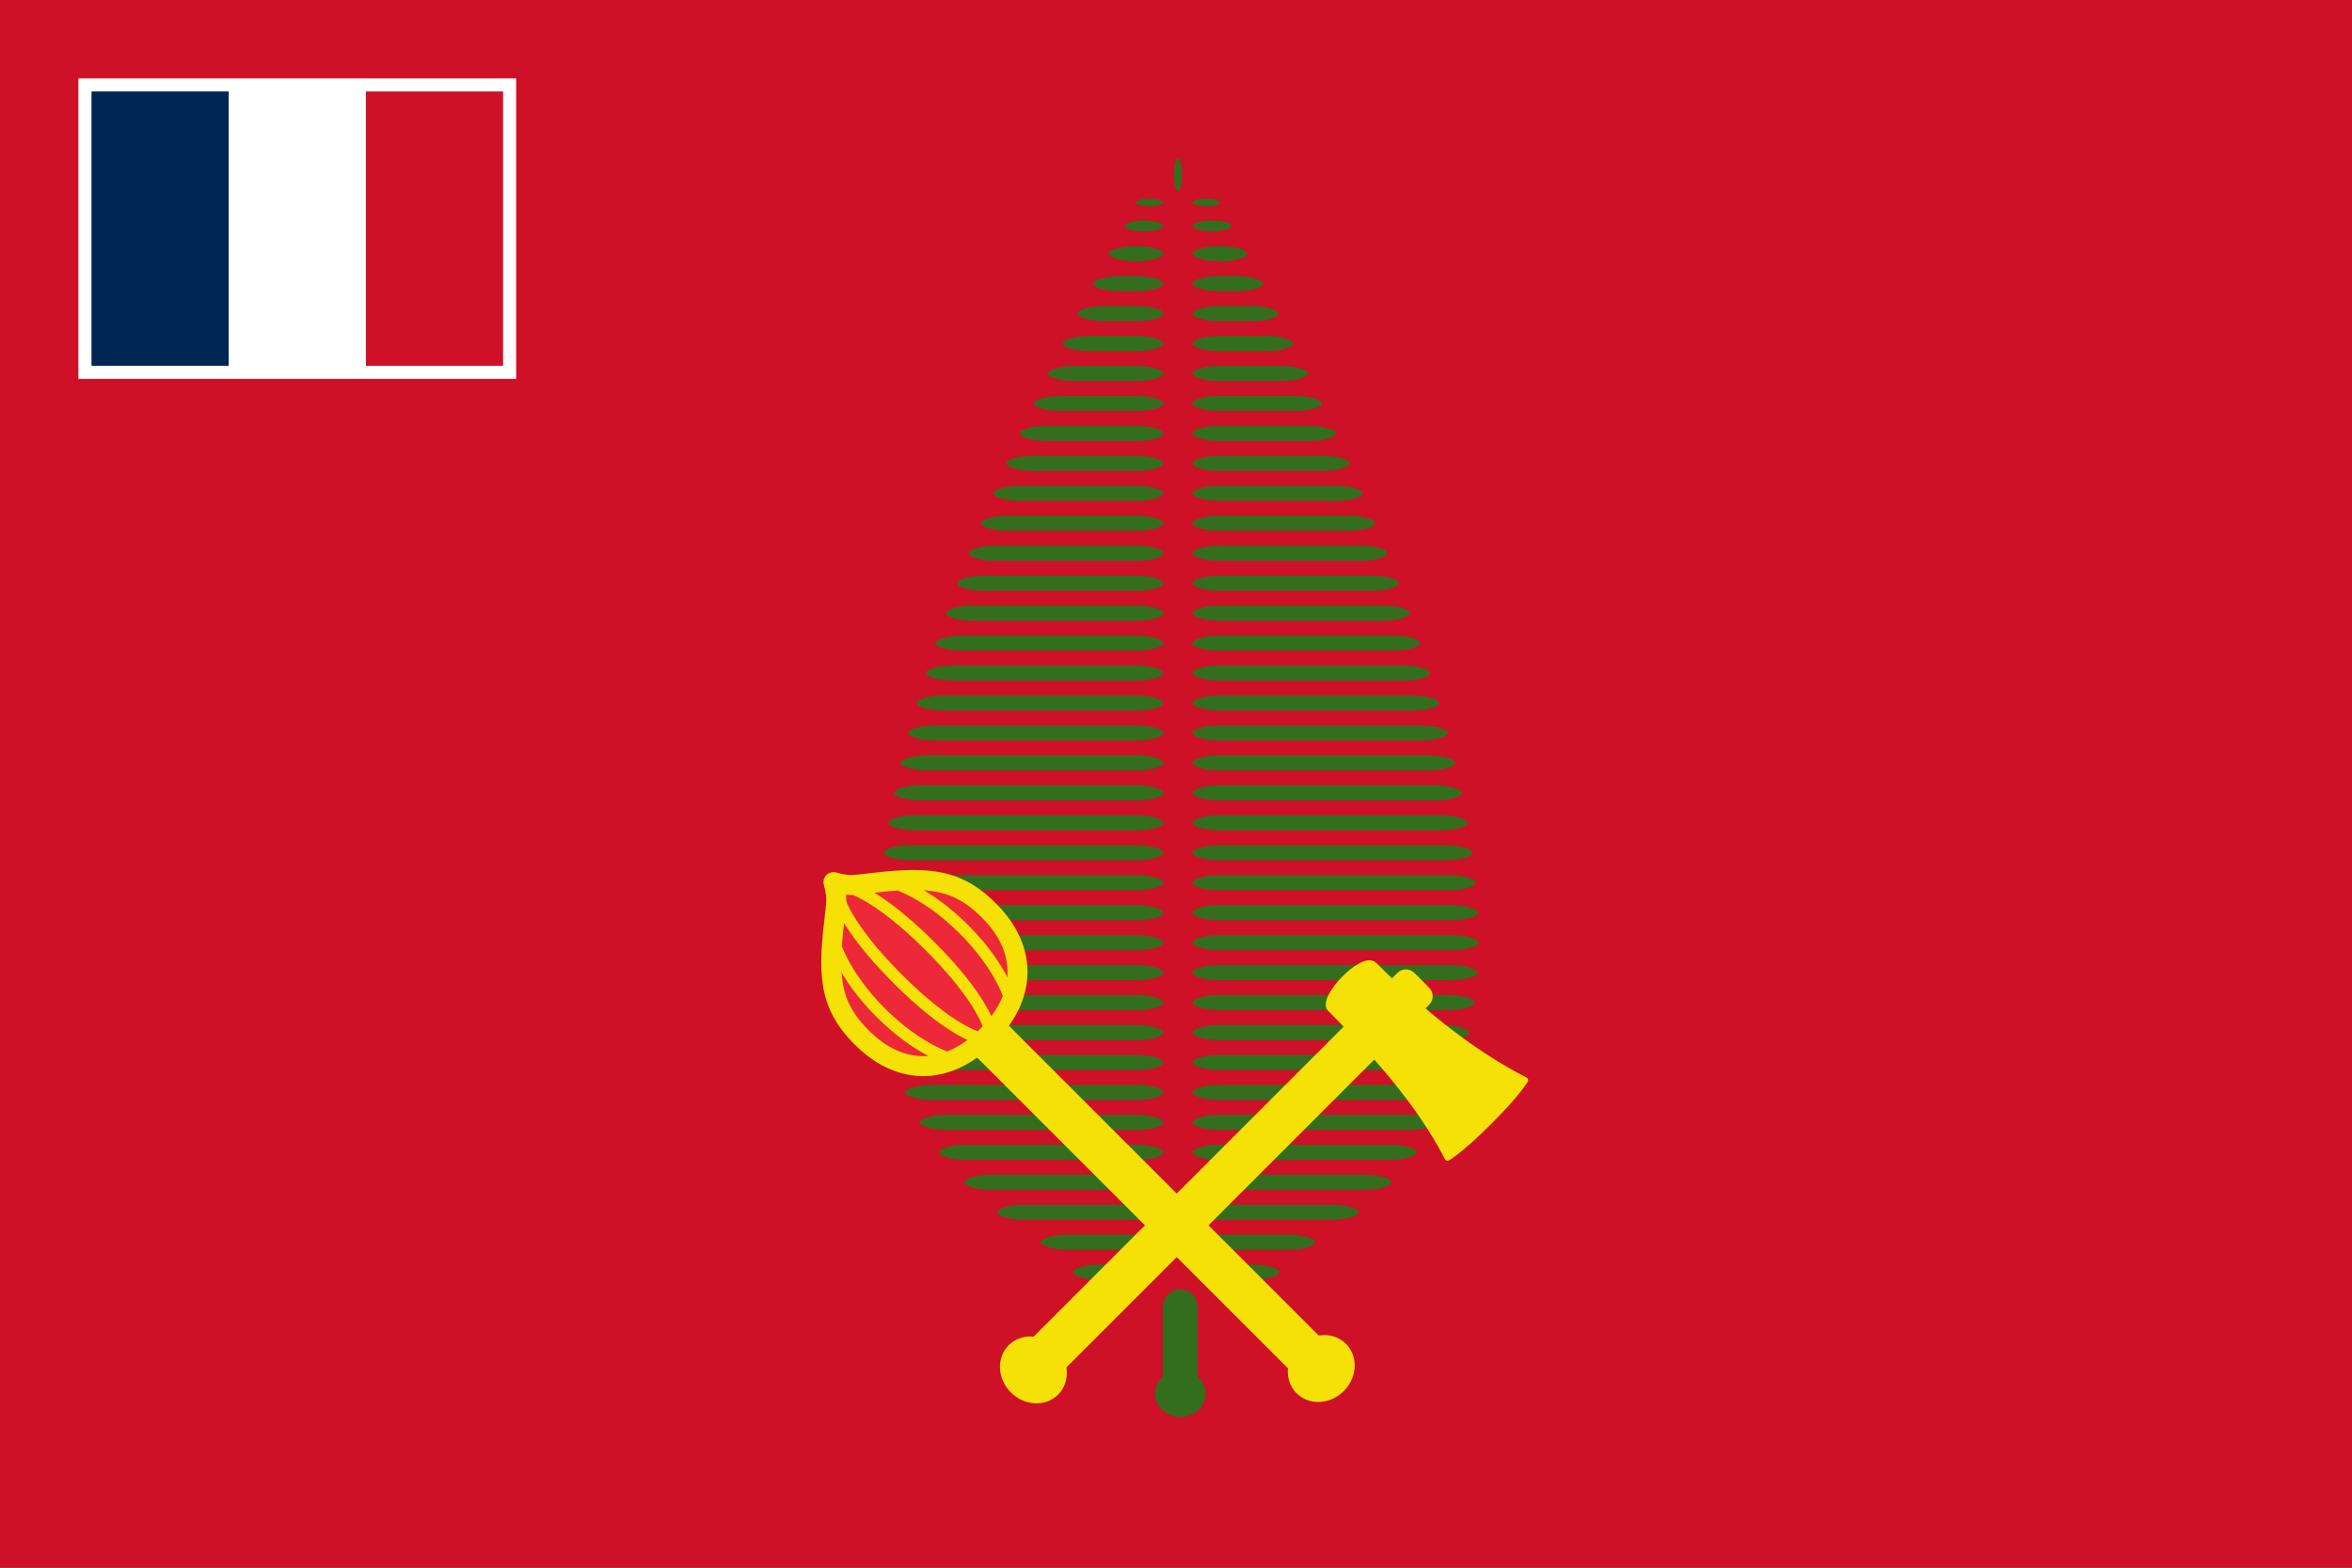 <?xml version="1.0" encoding="UTF-8" standalone="no"?><svg height="600" viewBox="0 0 150 100" width="900" xmlns="http://www.w3.org/2000/svg"><rect x="0" y="0" width="150" height="100" fill="#333333" stroke="none"/><g transform="matrix(1 0 0 1 -187.333 110.667)"><path d="m187.333-110.667h150v100h-150z" fill="#ce1126"/><g transform="matrix(2.5 0 0 2.5 22.125 -269.208)"><path d="m68.083 65.417h11.167v7.667h-11.167z" fill="#fff"/><path d="m71.917 65.75h3.5v7h-3.5z" fill="#fff"/><path d="m68.417 65.75h3.5l0 7h-3.5z" fill="#002654"/><path d="m75.417 65.75h3.5v7h-3.5z" fill="#ce1126"/></g></g><g fill="#326e1e" transform="matrix(2.765 0 0 2.765 0 -176.498)"><path d="m28.085 92.317c-.247 0-.583.077-.583.173 0 .095.336.173.583.173l1.669 0c.247 0.0.583-.077.583-.173 0-.095-.336-.173-.583-.173z"/><path d="m28.085 91.626c-.247 0-.583.077-.583.173 0 .095.336.173.583.173l2.671 0c.247 0.0.583-.077.583-.173 0-.095-.336-.173-.583-.173z"/><path d="m28.085 90.935c-.247 0-.583.077-.583.173s.336.173.583.173l3.43 0c.247 0.0.583-.077.583-.173 0-.095-.336-.173-.583-.173z"/><path d="m28.085 90.244c-.247 0-.583.077-.583.173s.336.173.583.173l4.01 0c.247 0.0.583-.077.583-.173 0-.095-.336-.173-.583-.173z"/><path d="m28.085 89.553c-.247 0-.583.077-.583.173 0 .095.336.173.583.173l4.457 0c.247 0.0.583-.077.583-.173 0-.095-.336-.173-.583-.173z"/><path d="m28.085 88.862c-.247 0-.583.077-.583.173 0 .095.336.173.583.173l4.794 0c.247 0.0.583-.077.583-.173 0-.095-.336-.173-.583-.173z"/><path d="m28.085 88.171c-.247 0-.583.077-.583.173 0 .095.336.173.583.173l5.046 0c.247 0.0.583-.077.583-.173 0-.095-.336-.173-.583-.173z"/><path d="m28.085 87.48c-.247 0-.583.077-.583.173s.336.173.583.173l5.226 0c.247 0.0.583-.077.583-.173 0-.095-.336-.173-.583-.173z"/><path d="m28.085 86.789c-.247 0-.583.077-.583.173s.336.173.583.173l5.346 0c.247 0.0.583-.077.583-.173 0-.095-.336-.173-.583-.173z"/><path d="m28.085 86.098c-.247 0-.583.077-.583.173 0 .095.336.173.583.173l5.411 0c.247 0.0.583-.077.583-.173 0-.095-.336-.173-.583-.173z"/><path d="m28.085 85.407c-.247 0-.583.077-.583.173 0 .095.336.173.583.173l5.437 0c.247 0.0.583-.077.583-.173 0-.095-.336-.173-.583-.173z"/><path d="m28.085 84.716c-.247 0-.583.077-.583.173 0 .095.336.173.583.173l5.422 0c.247 0.0.583-.077.583-.173 0-.095-.336-.173-.583-.173z"/><path d="m28.085 84.024c-.247 0-.583.077-.583.173s.336.173.583.173l5.372 0c.247 0.0.583-.077.583-.173 0-.095-.336-.173-.583-.173z"/><path d="m28.085 83.333c-.247 0-.583.077-.583.173 0 .095.336.173.583.173l5.293 0c.247 0.0.583-.077.583-.173 0-.095-.336-.173-.583-.173z"/><path d="m28.085 82.642c-.247 0-.583.077-.583.173 0 .095.336.173.583.173l5.185 0c.247 0.0.583-.077.583-.173 0-.095-.336-.173-.583-.173z"/><path d="m28.085 81.951c-.247 0-.583.077-.583.173 0 .095.336.173.583.173l5.052 0c.247 0.0.583-.077.583-.173 0-.095-.336-.173-.583-.173z"/><path d="m28.085 81.26c-.247 0-.583.077-.583.173 0 .095.336.173.583.173l4.899 0c.247 0.0.583-.077.583-.173 0-.095-.336-.173-.583-.173z"/><path d="m28.085 80.569c-.247 0-.583.077-.583.173s.336.173.583.173l4.723 0c.247 0.0.583-.077.583-.173 0-.095-.336-.173-.583-.173z"/><path d="m28.085 79.878c-.247 0-.583.077-.583.173s.336.173.583.173l4.531 0c.247 0.0.583-.077.583-.173 0-.095-.336-.173-.583-.173z"/><path d="m28.085 79.187c-.247 0-.583.077-.583.173 0 .095.336.173.583.173l4.319 0c.247 0.0.583-.077.583-.173 0-.095-.336-.173-.583-.173z"/><path d="m28.085 78.496c-.247 0-.583.077-.583.173 0 .095.336.173.583.173l4.092 0c.247 0.0.583-.077.583-.173 0-.095-.336-.173-.583-.173z"/><path d="m28.085 77.805c-.247 0-.583.077-.583.173 0 .095.336.173.583.173l3.852 0c.247 0.0.583-.077.583-.173 0-.095-.336-.173-.583-.173z"/><path d="m28.085 77.114c-.247 0-.583.077-.583.173s.336.173.583.173l3.597 0c.247 0.0.583-.077.583-.173 0-.095-.336-.173-.583-.173z"/><path d="m28.085 76.423c-.247 0-.583.077-.583.173s.336.173.583.173l3.331 0c.247 0.0.583-.077.583-.173 0-.095-.336-.173-.583-.173z"/><path d="m28.085 75.731c-.247 0-.583.077-.583.173 0 .095.336.173.583.173l3.05 0c.247 0.0.583-.077.583-.173 0-.095-.336-.173-.583-.173z"/><path d="m28.085 75.04c-.247 0-.583.077-.583.173 0 .095.336.173.583.173l2.76 0c.247 0.0.583-.077.583-.173 0-.095-.336-.173-.583-.173z"/><path d="m28.085 74.349c-.247 0-.583.077-.583.173 0 .095.336.173.583.173l2.459 0c.247 0.0.583-.077.583-.173 0-.095-.336-.173-.583-.173z"/><path d="m28.085 73.658c-.247 0-.583.077-.583.173s.336.173.583.173l2.149 0c.247 0.0.583-.077.583-.173 0-.095-.336-.173-.583-.173z"/><path d="m28.085 72.967c-.247 0-.583.077-.583.173s.336.173.583.173l1.828 0c.247 0.0.583-.077.583-.173 0-.095-.336-.173-.583-.173z"/><path d="m28.085 72.276c-.247 0-.583.077-.583.173 0 .095.336.173.583.173l1.5 0c.247 0.0.583-.077.583-.173 0-.095-.336-.173-.583-.173z"/><path d="m28.085 71.585c-.247 0-.583.077-.583.173 0 .095.336.173.583.173l1.162 0c.247 0.0.583-.077.583-.173 0-.095-.336-.173-.583-.173z"/><path d="m28.085 70.894c-.247 0-.583.077-.583.173 0 .095.336.173.583.173l.818 0c.247 0.0.583-.077.583-.173 0-.095-.336-.173-.583-.173z"/><path d="m28.085 70.203c-.247 0-.583.077-.583.173s.336.173.583.173l.465 0c.247 0.0.583-.077.583-.173 0-.095-.336-.173-.583-.173z"/><path d="m28.085 69.512c-.247 0-.583.077-.583.173s.336.173.583.173l.104 0c.247 0.0.583-.077.583-.173 0-.095-.336-.173-.583-.173z"/><path d="m27.917 68.921c-.175 0-.414.055-.414.123 0 .068.239.123.414.123l.074 0c.175 0.0.414-.055.414-.123 0-.068-.239-.123-.414-.123z"/><path d="m27.798 68.415c-.125 0-.296.039-.296.088 0 .048.171.088.296.088l.053 0c.125 0.0.296-.039.296-.088s-.171-.088-.296-.088z"/><path d="m27.258 67.781c0-.125-.039-.296-.088-.296-.049 0-.088.171-.088.296l-0.0.168c0 .125.039.296.088.296s.088-.171.088-.296z"/><path d="m26.254 92.317c.247 0.0.583.077.583.173 0 .095-.336.173-.583.173l-1.669 0c-.247 0-.583-.077-.583-.173 0-.095.336-.173.583-.173z"/><path d="m26.254 91.626c.247 0.0.583.077.583.173 0 .095-.336.173-.583.173l-2.671 0c-.247 0-.583-.077-.583-.173 0-.095.336-.173.583-.173z"/><path d="m26.254 90.935c.247 0.0.583.077.583.173s-.336.173-.583.173l-3.43 0c-.247 0-.583-.077-.583-.173 0-.095.336-.173.583-.173z"/><path d="m26.254 90.244c.247 0.0.583.077.583.173s-.336.173-.583.173l-4.01 0c-.247 0-.583-.077-.583-.173 0-.095.336-.173.583-.173z"/><path d="m26.254 89.553c.247 0.0.583.077.583.173 0 .095-.336.173-.583.173l-4.457 0c-.247 0-.583-.077-.583-.173 0-.095.336-.173.583-.173z"/><path d="m26.254 88.862c.247 0.0.583.077.583.173 0 .095-.336.173-.583.173l-4.794 0c-.247 0-.583-.077-.583-.173 0-.095.336-.173.583-.173z"/><path d="m26.254 88.171c.247 0.0.583.077.583.173 0 .095-.336.173-.583.173l-5.046 0c-.247 0-.583-.077-.583-.173 0-.095.336-.173.583-.173z"/><path d="m26.254 87.48c.247 0.0.583.077.583.173s-.336.173-.583.173l-5.226 0c-.247 0-.583-.077-.583-.173 0-.095.336-.173.583-.173z"/><path d="m26.254 86.789c.247 0.0.583.077.583.173s-.336.173-.583.173l-5.346 0c-.247 0-.583-.077-.583-.173 0-.095.336-.173.583-.173z"/><path d="m26.254 86.098c.247 0.0.583.077.583.173 0 .095-.336.173-.583.173l-5.411 0c-.247 0-.583-.077-.583-.173 0-.095.336-.173.583-.173z"/><path d="m26.254 85.407c.247 0.0.583.077.583.173 0 .095-.336.173-.583.173l-5.437 0c-.247 0-.583-.077-.583-.173 0-.095.336-.173.583-.173z"/><path d="m26.254 84.716c.247 0.0.583.077.583.173 0 .095-.336.173-.583.173l-5.422 0c-.247 0-.583-.077-.583-.173 0-.095.336-.173.583-.173z"/><path d="m26.254 84.024c.247 0.0.583.077.583.173s-.336.173-.583.173l-5.372 0c-.247 0-.583-.077-.583-.173 0-.095.336-.173.583-.173z"/><path d="m26.254 83.333c.247 0.0.583.077.583.173 0 .095-.336.173-.583.173l-5.293 0c-.247 0-.583-.077-.583-.173 0-.095.336-.173.583-.173z"/><path d="m26.254 82.642c.247 0.0.583.077.583.173 0 .095-.336.173-.583.173l-5.185 0c-.247 0-.583-.077-.583-.173 0-.095.336-.173.583-.173z"/><path d="m26.254 81.951c.247 0.0.583.077.583.173 0 .095-.336.173-.583.173l-5.052 0c-.247 0-.583-.077-.583-.173 0-.095.336-.173.583-.173z"/><path d="m26.254 81.26c.247 0.0.583.077.583.173 0 .095-.336.173-.583.173l-4.899 0c-.247 0-.583-.077-.583-.173 0-.095.336-.173.583-.173z"/><path d="m26.254 80.569c.247 0.0.583.077.583.173s-.336.173-.583.173l-4.723 0c-.247 0-.583-.077-.583-.173 0-.095.336-.173.583-.173z"/><path d="m26.254 79.878c.247 0.0.583.077.583.173s-.336.173-.583.173l-4.531 0c-.247 0-.583-.077-.583-.173 0-.095.336-.173.583-.173z"/><path d="m26.254 79.187c.247 0.0.583.077.583.173 0 .095-.336.173-.583.173l-4.319 0c-.247 0-.583-.077-.583-.173 0-.095.336-.173.583-.173z"/><path d="m26.254 78.496c.247 0.0.583.077.583.173 0 .095-.336.173-.583.173l-4.092 0c-.247 0-.583-.077-.583-.173 0-.095.336-.173.583-.173z"/><path d="m26.254 77.805c.247 0.0.583.077.583.173 0 .095-.336.173-.583.173l-3.852 0c-.247 0-.583-.077-.583-.173 0-.095.336-.173.583-.173z"/><path d="m26.254 77.114c.247 0.0.583.077.583.173s-.336.173-.583.173l-3.597 0c-.247 0-.583-.077-.583-.173 0-.095.336-.173.583-.173z"/><path d="m26.254 76.423c.247 0.0.583.077.583.173s-.336.173-.583.173l-3.331 0c-.247 0-.583-.077-.583-.173 0-.095.336-.173.583-.173z"/><path d="m26.254 75.731c.247 0.0.583.077.583.173 0 .095-.336.173-.583.173l-3.05 0c-.247 0-.583-.077-.583-.173 0-.095.336-.173.583-.173z"/><path d="m26.254 75.04c.247 0.0.583.077.583.173 0 .095-.336.173-.583.173l-2.76 0c-.247 0-.583-.077-.583-.173 0-.095.336-.173.583-.173z"/><path d="m26.254 74.349c.247 0.0.583.077.583.173 0 .095-.336.173-.583.173l-2.459 0c-.247 0-.583-.077-.583-.173 0-.095.336-.173.583-.173z"/><path d="m26.254 73.658c.247 0.0.583.077.583.173s-.336.173-.583.173l-2.149 0c-.247 0-.583-.077-.583-.173 0-.095.336-.173.583-.173z"/><path d="m26.254 72.967c.247 0.0.583.077.583.173s-.336.173-.583.173l-1.828 0c-.247 0-.583-.077-.583-.173 0-.095.336-.173.583-.173z"/><path d="m26.254 72.276c.247 0.0.583.077.583.173 0 .095-.336.173-.583.173l-1.5 0c-.247 0-.583-.077-.583-.173 0-.095.336-.173.583-.173z"/><path d="m26.254 71.585c.247 0.0.583.077.583.173 0 .095-.336.173-.583.173l-1.162 0c-.247 0-.583-.077-.583-.173 0-.095.336-.173.583-.173z"/><path d="m26.254 70.894c.247 0.0.583.077.583.173 0 .095-.336.173-.583.173l-.818 0c-.247 0-.583-.077-.583-.173 0-.095.336-.173.583-.173z"/><path d="m26.254 70.203c.247 0.0.583.077.583.173s-.336.173-.583.173l-.465 0c-.247 0-.583-.077-.583-.173 0-.095.336-.173.583-.173z"/><path d="m26.254 69.512c.247 0.0.583.077.583.173s-.336.173-.583.173l-.104 0c-.247 0-.583-.077-.583-.173 0-.095.336-.173.583-.173z"/><path d="m26.423 68.921c.175 0 .414.055.414.123 0 .068-.239.123-.414.123l-.074 0c-.175 0-.414-.055-.414-.123 0-.068.239-.123.414-.123z"/><path d="m26.542 68.415c.125 0 .296.039.296.088 0 .048-.171.088-.296.088l-.053 0c-.125 0-.296-.039-.296-.088s.171-.088.296-.088z"/><path d="m163.031 560.344c-1.325 0-2.406 1.05-2.406 2.375v9.719c-.681.584-1.094 1.392-1.094 2.312 0 1.767 1.567 3.219 3.5 3.219 1.933 0 3.5-1.451 3.5-3.219 0-.921-.444-1.729-1.125-2.312v-9.719c0-1.325-1.05-2.375-2.375-2.375z" transform="scale(.167)"/><path d="m26.165 93.008c.247 0.0.583.077.583.173 0 .095-.336.173-.583.173l-.836 0c-.247 0-.583-.077-.583-.173 0-.095.336-.173.583-.173z"/><path d="m28.085 93.008c-.247 0-.583.077-.583.173 0 .095.336.173.583.173l.836 0c.247 0.0.583-.077.583-.173 0-.095-.336-.173-.583-.173z"/></g><g fill="#f5e105" transform="matrix(2.702 2.702 -2.702 2.702 -630.062 -782.724)"><path d="m289.61 23.042h.348c.111 0 .201.09.201.201v9.098c0 .111-.09.201-.201.201h-.348c-.111 0-.201-.09-.201-.201v-9.098c0-.111.09-.201.201-.201z"/><path d="m1742.134 194.651c0 1.367-1.484 2.475-3.315 2.475s-3.314-1.108-3.314-2.475c0-1.367 1.484-2.475 3.314-2.475s3.315 1.108 3.315 2.475z" transform="matrix(.176 0 0 .215 -16.233 -9.626)"/><path d="m292.183 23c-.945.306-2.037.423-3.142.423-.264 0-.242 1.036 0 1.036.987-.001 2.138.052 3.142.374 0 0 .067-.226.067-.917-0-.691-.067-.917-.067-.917z" stroke="#f5e105" stroke-linejoin="round" stroke-width=".098"/></g><g fill="#f5e105" transform="matrix(2.702 2.702 -2.702 2.702 -655.94 -801.397)"><path d="m-27.667 293.425h.348c.111 0 .201.09.201.201v7.914c0 .111-.09.201-.201.201h-.348c-.111 0-.201-.09-.201-.201v-7.914c0-.111.09-.201.201-.201z" transform="rotate(-90)"/><path d="m1742.134 194.651c0 1.367-1.484 2.475-3.315 2.475s-3.314-1.108-3.314-2.475c0-1.367 1.484-2.475 3.314-2.475s3.315 1.108 3.315 2.475z" transform="matrix(0 -.176 .215 0 259.574 333.51)"/></g><g stroke="#f5e105" transform="matrix(2.702 2.702 -2.702 2.702 -630.454 -781.352)"><path d="m281.5 28.5c.198.113.263.189.363.316.639.816 1.001 1.203 1.862 1.183.861-.02 1.406-.562 1.406-1.499s-.544-1.48-1.406-1.499c-.861-.02-1.223.368-1.862 1.183-.099.127-.165.203-.363.316z" fill="#ed2939" stroke-linejoin="round" stroke-width=".333"/><g fill="none" stroke-width=".2"><path d="m282.182 29.183s.491.3 1.417.3 1.417-.3 1.417-.3"/><path d="m281.732 28.617s.405.267 1.667.267 1.667-.267 1.667-.267"/><path d="m282.182 27.817s.491-.3 1.417-.3 1.417.3 1.417.3"/><path d="m281.732 28.383s.405-.267 1.667-.267 1.667.267 1.667.267"/></g></g></svg>